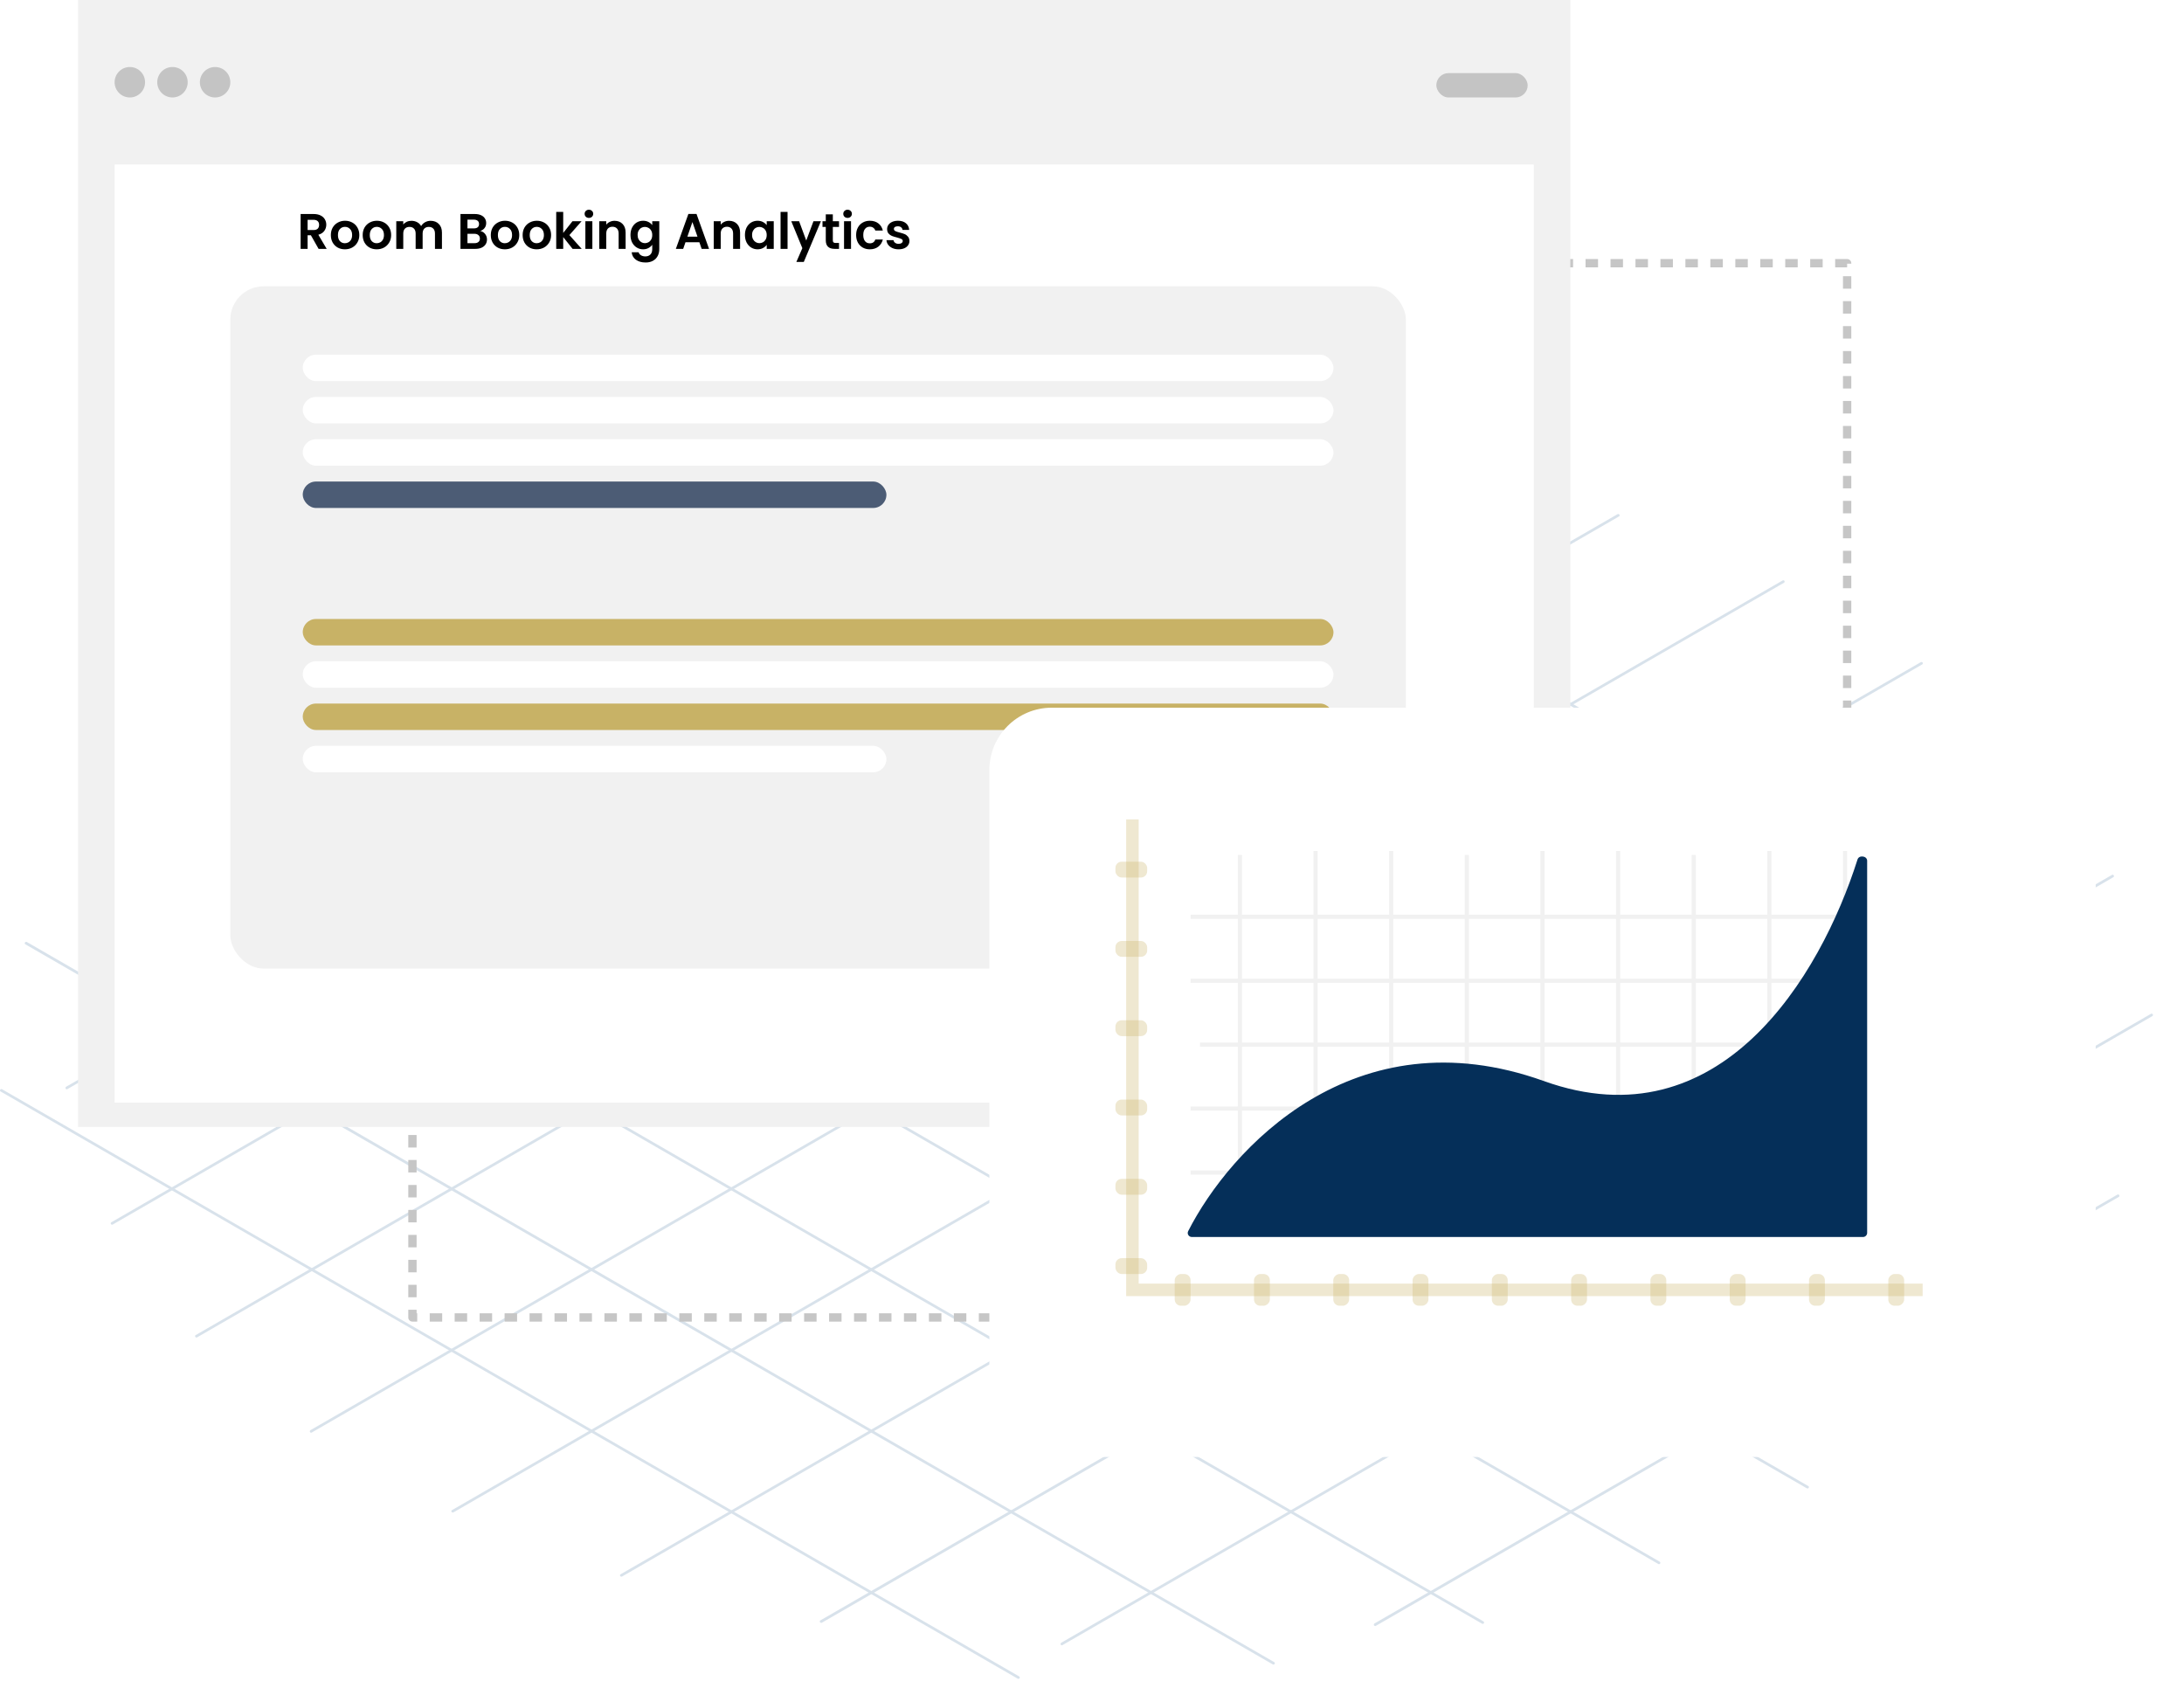 <svg width="525" height="404" viewBox="0 0 525 404" fill="none" xmlns="http://www.w3.org/2000/svg">
<path d="M282.542 114.821C282.399 114.748 282.364 114.562 282.436 114.376C282.542 114.226 282.72 114.19 282.9 114.263L500.593 239.929C500.771 240.003 500.807 240.226 500.736 240.375C500.629 240.524 500.415 240.598 500.271 240.485L282.544 114.819L282.542 114.821ZM215.826 115.118C215.683 115.044 215.611 114.858 215.72 114.709C215.791 114.523 216.004 114.486 216.147 114.56L500.091 278.437C500.235 278.55 500.269 278.734 500.198 278.883C500.091 279.032 499.913 279.106 499.77 278.993L215.826 115.116V115.118ZM162.268 123.027C162.125 122.953 162.053 122.767 162.162 122.581C162.233 122.432 162.446 122.395 162.589 122.471L486.363 309.374C486.541 309.448 486.578 309.634 486.506 309.783C486.4 309.969 486.222 310.006 486.042 309.932L162.268 123.029V123.027ZM117.375 135.95C117.232 135.84 117.16 135.654 117.269 135.504C117.34 135.355 117.553 135.282 117.696 135.394L464.005 335.257C464.183 335.37 464.22 335.554 464.149 335.703C464.042 335.852 463.864 335.926 463.684 335.816L117.375 135.952V135.95ZM79.471 152.884C79.327 152.774 79.256 152.588 79.364 152.438C79.436 152.289 79.648 152.216 79.792 152.328L434.658 357.167C434.836 357.241 434.873 357.427 434.801 357.576C434.695 357.762 434.517 357.799 434.337 357.725L79.471 152.886V152.884ZM47.914 173.493C47.77 173.383 47.699 173.197 47.807 173.048C47.879 172.899 48.092 172.825 48.235 172.937L398.965 375.362C399.108 375.436 399.179 375.659 399.071 375.808C398.999 375.957 398.787 375.994 398.643 375.92L47.914 173.495V173.493ZM23.061 197.966C22.917 197.856 22.846 197.67 22.954 197.521C23.026 197.371 23.239 197.298 23.382 197.41L356.57 389.698C356.748 389.81 356.785 389.994 356.713 390.144C356.607 390.293 356.429 390.367 356.249 390.256L23.061 197.968V197.966ZM6.088 226.969C5.944 226.896 5.91 226.709 5.981 226.56C6.088 226.374 6.266 226.337 6.446 226.411L306.293 399.5C306.436 399.574 306.508 399.796 306.399 399.946C306.328 400.095 306.115 400.132 305.972 400.056L6.088 226.971V226.969ZM0.167 262.36C-0.011 262.286 -0.048 262.1 0.061 261.914C0.133 261.765 0.345 261.728 0.488 261.804L244.959 402.918C245.137 403.03 245.174 403.214 245.102 403.363C244.996 403.513 244.818 403.586 244.638 403.476L0.167 262.36Z" fill="#D8E2EB"/>
<path d="M213.401 108.434C213.545 108.324 213.757 108.397 213.829 108.544C213.935 108.694 213.864 108.878 213.723 108.99L21.063 220.173C20.92 220.247 20.707 220.21 20.636 220.063C20.529 219.877 20.601 219.691 20.742 219.617L213.401 108.434ZM285.502 105.611C285.645 105.537 285.858 105.574 285.929 105.721C286.036 105.871 285.964 106.093 285.823 106.167L16.213 261.766C16.07 261.876 15.857 261.803 15.785 261.655C15.679 261.506 15.751 261.322 15.892 261.21L285.502 105.613V105.611ZM341.877 111.887C342.02 111.813 342.233 111.85 342.304 111.997C342.411 112.146 342.339 112.369 342.198 112.443L27.088 294.334C26.945 294.407 26.732 294.371 26.66 294.185C26.554 294.035 26.626 293.851 26.767 293.776L341.875 111.887H341.877ZM388.838 123.583C389.016 123.51 389.194 123.547 389.302 123.733C389.374 123.882 389.337 124.066 389.159 124.142L47.379 321.442C47.236 321.515 47.023 321.478 46.952 321.329C46.845 321.143 46.88 320.957 47.058 320.884L388.838 123.583ZM428.524 139.514C428.667 139.44 428.88 139.477 428.952 139.624C429.058 139.773 428.987 139.996 428.845 140.07L74.941 344.314C74.797 344.426 74.62 344.351 74.513 344.201C74.442 344.052 74.478 343.866 74.62 343.756L428.524 139.512V139.514ZM461.722 159.158C461.9 159.085 462.078 159.122 462.186 159.269C462.258 159.418 462.221 159.641 462.043 159.714L108.995 363.513C108.852 363.586 108.639 363.55 108.531 363.364C108.459 363.214 108.496 363.03 108.674 362.955L461.722 159.156V159.158ZM488.465 182.554C488.608 182.48 488.786 182.517 488.893 182.664C488.964 182.814 488.927 183.036 488.786 183.11L149.537 378.924C149.359 378.997 149.181 378.961 149.072 378.811C149.001 378.625 149.038 378.439 149.216 378.366L488.465 182.552V182.554ZM507.684 210.293C507.827 210.183 508.04 210.257 508.112 210.404C508.218 210.553 508.147 210.737 508.005 210.849L197.568 390.028C197.39 390.101 197.212 390.065 197.103 389.879C197.032 389.729 197.069 389.543 197.21 389.47L507.682 210.291L507.684 210.293ZM517.062 243.679C517.205 243.605 517.418 243.642 517.489 243.789C517.596 243.939 517.524 244.161 517.383 244.235L255.405 395.412C255.262 395.525 255.084 395.449 254.978 395.3C254.906 395.151 254.943 394.965 255.084 394.854L517.062 243.677V243.679ZM509.004 287.128C509.147 287.054 509.36 287.091 509.431 287.277C509.538 287.426 509.466 287.612 509.325 287.686L330.75 390.774C330.572 390.886 330.394 390.811 330.286 390.662C330.214 390.512 330.251 390.326 330.392 390.216L509.002 287.128H509.004Z" fill="#D8E2EB"/>
<rect x="99.143" y="63.262" width="344.879" height="253.395" stroke="#C6C6C6" stroke-width="2" stroke-linejoin="round" stroke-dasharray="3 3"/>
<rect x="18.766" width="358.718" height="270.869" fill="#F1F1F1"/>
<rect x="27.55" y="39.533" width="341.148" height="225.48" fill="white"/>
<rect x="55.369" y="68.816" width="282.582" height="163.986" rx="8" fill="#F1F1F1"/>
<rect x="345.272" y="17.57" width="21.962" height="5.857" rx="2.928" fill="#C4C4C4"/>
<rect x="72.774" y="95.41" width="247.772" height="6.353" rx="3.177" fill="white"/>
<rect x="72.774" y="158.941" width="247.772" height="6.353" rx="3.177" fill="white"/>
<rect x="72.774" y="85.246" width="247.772" height="6.353" rx="3.177" fill="white"/>
<rect x="72.774" y="148.777" width="247.772" height="6.353" rx="3.177" fill="#C8B266"/>
<rect x="72.774" y="105.574" width="247.772" height="6.353" rx="3.177" fill="white"/>
<rect x="72.774" y="169.107" width="247.772" height="6.353" rx="3.177" fill="#C8B266"/>
<rect x="72.774" y="115.74" width="140.305" height="6.353" rx="3.177" fill="#4C5C75"/>
<rect x="72.774" y="179.271" width="140.305" height="6.353" rx="3.177" fill="white"/>
<circle cx="31.21" cy="19.766" r="3.66" fill="#C4C4C4"/>
<circle cx="41.46" cy="19.766" r="3.66" fill="#C4C4C4"/>
<circle cx="51.708" cy="19.766" r="3.66" fill="#C4C4C4"/>
<g filter="url(#filter0_d_3170_12039)">
<rect x="232.828" y="160.098" width="265.946" height="180.091" rx="15" fill="white"/>
</g>
<line x1="288.467" y1="251.096" x2="447.563" y2="251.096" stroke="#F1F1F1"/>
<line x1="286.194" y1="281.828" x2="445.29" y2="281.828" stroke="#F1F1F1"/>
<line x1="286.194" y1="235.729" x2="445.29" y2="235.729" stroke="#F1F1F1"/>
<line x1="286.194" y1="266.461" x2="445.29" y2="266.461" stroke="#F1F1F1"/>
<line x1="286.194" y1="220.361" x2="445.29" y2="220.361" stroke="#F1F1F1"/>
<line x1="298.058" y1="205.492" x2="298.058" y2="290.97" stroke="#F1F1F1"/>
<line x1="352.605" y1="205.492" x2="352.605" y2="290.97" stroke="#F1F1F1"/>
<line x1="407.152" y1="205.492" x2="407.152" y2="290.97" stroke="#F1F1F1"/>
<line x1="316.241" y1="204.533" x2="316.241" y2="290.011" stroke="#F1F1F1"/>
<line x1="370.788" y1="204.533" x2="370.788" y2="290.011" stroke="#F1F1F1"/>
<line x1="425.335" y1="204.533" x2="425.335" y2="290.011" stroke="#F1F1F1"/>
<line x1="334.424" y1="204.533" x2="334.424" y2="290.011" stroke="#F1F1F1"/>
<line x1="388.971" y1="204.533" x2="388.971" y2="290.011" stroke="#F1F1F1"/>
<line x1="443.518" y1="204.533" x2="443.518" y2="290.011" stroke="#F1F1F1"/>
<g opacity="0.3">
<rect x="268.135" y="207.109" width="7.624" height="3.812" rx="1.5" fill="#C8B266"/>
<rect x="268.135" y="283.348" width="7.624" height="3.812" rx="1.5" fill="#C8B266"/>
<rect x="268.135" y="245.227" width="7.624" height="3.812" rx="1.5" fill="#C8B266"/>
<rect x="282.382" y="313.842" width="7.624" height="3.812" rx="1.5" transform="rotate(-90 282.382 313.842)" fill="#C8B266"/>
<rect x="320.502" y="313.842" width="7.624" height="3.812" rx="1.5" transform="rotate(-90 320.502 313.842)" fill="#C8B266"/>
<rect x="358.619" y="313.842" width="7.624" height="3.812" rx="1.5" transform="rotate(-90 358.619 313.842)" fill="#C8B266"/>
<rect x="396.737" y="313.842" width="7.624" height="3.812" rx="1.5" transform="rotate(-90 396.737 313.842)" fill="#C8B266"/>
<rect x="434.857" y="313.842" width="7.624" height="3.812" rx="1.5" transform="rotate(-90 434.857 313.842)" fill="#C8B266"/>
<rect x="268.135" y="226.168" width="7.624" height="3.812" rx="1.5" fill="#C8B266"/>
<rect x="268.135" y="302.406" width="7.624" height="3.812" rx="1.5" fill="#C8B266"/>
<rect x="268.135" y="264.289" width="7.624" height="3.812" rx="1.5" fill="#C8B266"/>
<rect x="301.441" y="313.842" width="7.624" height="3.812" rx="1.5" transform="rotate(-90 301.441 313.842)" fill="#C8B266"/>
<rect x="339.561" y="313.842" width="7.624" height="3.812" rx="1.5" transform="rotate(-90 339.561 313.842)" fill="#C8B266"/>
<rect x="377.679" y="313.842" width="7.624" height="3.812" rx="1.5" transform="rotate(-90 377.679 313.842)" fill="#C8B266"/>
<rect x="415.797" y="313.842" width="7.624" height="3.812" rx="1.5" transform="rotate(-90 415.797 313.842)" fill="#C8B266"/>
<rect x="453.916" y="313.842" width="7.624" height="3.812" rx="1.5" transform="rotate(-90 453.916 313.842)" fill="#C8B266"/>
</g>
<path d="M371.133 259.84C325.507 243.465 295.629 276.222 285.618 295.914C285.285 296.569 285.773 297.323 286.508 297.323H447.835C448.387 297.323 448.835 296.875 448.835 296.323V206.896C448.835 205.707 446.88 205.445 446.521 206.578C437.565 234.764 413.446 275.025 371.133 259.84Z" fill="#052F59"/>
<path opacity="0.3" d="M272.217 196.945V310.03H462.174" stroke="#C8B266" stroke-width="3"/>
<path d="M76.585 59.816L74.737 56.552H73.945V59.816H72.266V51.44H75.409C76.058 51.44 76.609 51.556 77.066 51.788C77.522 52.012 77.862 52.32 78.085 52.712C78.317 53.096 78.433 53.528 78.433 54.008C78.433 54.56 78.273 55.06 77.954 55.508C77.633 55.948 77.157 56.252 76.525 56.42L78.529 59.816H76.585ZM73.945 55.292H75.35C75.805 55.292 76.145 55.184 76.37 54.968C76.594 54.744 76.706 54.436 76.706 54.044C76.706 53.66 76.594 53.364 76.37 53.156C76.145 52.94 75.805 52.832 75.35 52.832H73.945V55.292ZM82.905 59.924C82.265 59.924 81.689 59.784 81.177 59.504C80.665 59.216 80.261 58.812 79.965 58.292C79.677 57.772 79.533 57.172 79.533 56.492C79.533 55.812 79.681 55.212 79.977 54.692C80.281 54.172 80.693 53.772 81.213 53.492C81.733 53.204 82.313 53.06 82.953 53.06C83.593 53.06 84.173 53.204 84.693 53.492C85.213 53.772 85.621 54.172 85.917 54.692C86.221 55.212 86.373 55.812 86.373 56.492C86.373 57.172 86.217 57.772 85.905 58.292C85.601 58.812 85.185 59.216 84.657 59.504C84.137 59.784 83.553 59.924 82.905 59.924ZM82.905 58.46C83.209 58.46 83.493 58.388 83.757 58.244C84.029 58.092 84.245 57.868 84.405 57.572C84.565 57.276 84.645 56.916 84.645 56.492C84.645 55.86 84.477 55.376 84.141 55.04C83.813 54.696 83.409 54.524 82.929 54.524C82.449 54.524 82.045 54.696 81.717 55.04C81.397 55.376 81.237 55.86 81.237 56.492C81.237 57.124 81.393 57.612 81.705 57.956C82.025 58.292 82.425 58.46 82.905 58.46ZM90.557 59.924C89.917 59.924 89.341 59.784 88.829 59.504C88.317 59.216 87.913 58.812 87.617 58.292C87.329 57.772 87.185 57.172 87.185 56.492C87.185 55.812 87.333 55.212 87.629 54.692C87.933 54.172 88.345 53.772 88.865 53.492C89.385 53.204 89.965 53.06 90.605 53.06C91.245 53.06 91.825 53.204 92.345 53.492C92.865 53.772 93.273 54.172 93.569 54.692C93.873 55.212 94.025 55.812 94.025 56.492C94.025 57.172 93.869 57.772 93.557 58.292C93.253 58.812 92.837 59.216 92.309 59.504C91.789 59.784 91.205 59.924 90.557 59.924ZM90.557 58.46C90.861 58.46 91.145 58.388 91.409 58.244C91.681 58.092 91.897 57.868 92.057 57.572C92.217 57.276 92.297 56.916 92.297 56.492C92.297 55.86 92.129 55.376 91.793 55.04C91.465 54.696 91.061 54.524 90.581 54.524C90.101 54.524 89.697 54.696 89.369 55.04C89.049 55.376 88.889 55.86 88.889 56.492C88.889 57.124 89.045 57.612 89.357 57.956C89.677 58.292 90.077 58.46 90.557 58.46ZM103.514 53.072C104.33 53.072 104.986 53.324 105.482 53.828C105.986 54.324 106.238 55.02 106.238 55.916V59.816H104.558V56.144C104.558 55.624 104.426 55.228 104.162 54.956C103.898 54.676 103.538 54.536 103.082 54.536C102.626 54.536 102.262 54.676 101.99 54.956C101.726 55.228 101.594 55.624 101.594 56.144V59.816H99.914V56.144C99.914 55.624 99.782 55.228 99.518 54.956C99.254 54.676 98.894 54.536 98.438 54.536C97.974 54.536 97.606 54.676 97.334 54.956C97.07 55.228 96.938 55.624 96.938 56.144V59.816H95.258V53.168H96.938V53.972C97.154 53.692 97.43 53.472 97.766 53.312C98.11 53.152 98.486 53.072 98.894 53.072C99.414 53.072 99.878 53.184 100.286 53.408C100.694 53.624 101.01 53.936 101.234 54.344C101.45 53.96 101.762 53.652 102.17 53.42C102.586 53.188 103.034 53.072 103.514 53.072ZM115.443 55.52C115.915 55.608 116.303 55.844 116.607 56.228C116.911 56.612 117.063 57.052 117.063 57.548C117.063 57.996 116.951 58.392 116.727 58.736C116.511 59.072 116.195 59.336 115.779 59.528C115.363 59.72 114.871 59.816 114.303 59.816H110.691V51.44H114.147C114.715 51.44 115.203 51.532 115.611 51.716C116.027 51.9 116.339 52.156 116.547 52.484C116.763 52.812 116.871 53.184 116.871 53.6C116.871 54.088 116.739 54.496 116.475 54.824C116.219 55.152 115.875 55.384 115.443 55.52ZM112.371 54.896H113.907C114.307 54.896 114.615 54.808 114.831 54.632C115.047 54.448 115.155 54.188 115.155 53.852C115.155 53.516 115.047 53.256 114.831 53.072C114.615 52.888 114.307 52.796 113.907 52.796H112.371V54.896ZM114.063 58.448C114.471 58.448 114.787 58.352 115.011 58.16C115.243 57.968 115.359 57.696 115.359 57.344C115.359 56.984 115.239 56.704 114.999 56.504C114.759 56.296 114.435 56.192 114.027 56.192H112.371V58.448H114.063ZM121.354 59.924C120.714 59.924 120.138 59.784 119.626 59.504C119.114 59.216 118.71 58.812 118.414 58.292C118.126 57.772 117.982 57.172 117.982 56.492C117.982 55.812 118.13 55.212 118.426 54.692C118.73 54.172 119.142 53.772 119.662 53.492C120.182 53.204 120.762 53.06 121.402 53.06C122.042 53.06 122.622 53.204 123.142 53.492C123.662 53.772 124.07 54.172 124.366 54.692C124.67 55.212 124.822 55.812 124.822 56.492C124.822 57.172 124.666 57.772 124.354 58.292C124.05 58.812 123.634 59.216 123.106 59.504C122.586 59.784 122.002 59.924 121.354 59.924ZM121.354 58.46C121.658 58.46 121.942 58.388 122.206 58.244C122.478 58.092 122.694 57.868 122.854 57.572C123.014 57.276 123.094 56.916 123.094 56.492C123.094 55.86 122.926 55.376 122.59 55.04C122.262 54.696 121.858 54.524 121.378 54.524C120.898 54.524 120.494 54.696 120.166 55.04C119.846 55.376 119.686 55.86 119.686 56.492C119.686 57.124 119.842 57.612 120.154 57.956C120.474 58.292 120.874 58.46 121.354 58.46ZM129.007 59.924C128.367 59.924 127.791 59.784 127.279 59.504C126.767 59.216 126.363 58.812 126.067 58.292C125.779 57.772 125.635 57.172 125.635 56.492C125.635 55.812 125.783 55.212 126.079 54.692C126.383 54.172 126.795 53.772 127.315 53.492C127.835 53.204 128.415 53.06 129.055 53.06C129.695 53.06 130.275 53.204 130.795 53.492C131.315 53.772 131.723 54.172 132.019 54.692C132.323 55.212 132.475 55.812 132.475 56.492C132.475 57.172 132.319 57.772 132.007 58.292C131.703 58.812 131.287 59.216 130.759 59.504C130.239 59.784 129.655 59.924 129.007 59.924ZM129.007 58.46C129.311 58.46 129.595 58.388 129.859 58.244C130.131 58.092 130.347 57.868 130.507 57.572C130.667 57.276 130.747 56.916 130.747 56.492C130.747 55.86 130.579 55.376 130.243 55.04C129.915 54.696 129.511 54.524 129.031 54.524C128.551 54.524 128.147 54.696 127.819 55.04C127.499 55.376 127.339 55.86 127.339 56.492C127.339 57.124 127.495 57.612 127.807 57.956C128.127 58.292 128.527 58.46 129.007 58.46ZM137.643 59.816L135.387 56.984V59.816H133.707V50.936H135.387V55.988L137.619 53.168H139.803L136.875 56.504L139.827 59.816H137.643ZM141.567 52.376C141.271 52.376 141.023 52.284 140.823 52.1C140.631 51.908 140.535 51.672 140.535 51.392C140.535 51.112 140.631 50.88 140.823 50.696C141.023 50.504 141.271 50.408 141.567 50.408C141.863 50.408 142.107 50.504 142.299 50.696C142.499 50.88 142.599 51.112 142.599 51.392C142.599 51.672 142.499 51.908 142.299 52.1C142.107 52.284 141.863 52.376 141.567 52.376ZM142.395 53.168V59.816H140.715V53.168H142.395ZM147.739 53.072C148.531 53.072 149.171 53.324 149.659 53.828C150.147 54.324 150.391 55.02 150.391 55.916V59.816H148.711V56.144C148.711 55.616 148.579 55.212 148.315 54.932C148.051 54.644 147.691 54.5 147.235 54.5C146.771 54.5 146.403 54.644 146.131 54.932C145.867 55.212 145.735 55.616 145.735 56.144V59.816H144.055V53.168H145.735V53.996C145.959 53.708 146.243 53.484 146.587 53.324C146.939 53.156 147.323 53.072 147.739 53.072ZM154.592 53.06C155.088 53.06 155.524 53.16 155.9 53.36C156.276 53.552 156.572 53.804 156.788 54.116V53.168H158.48V59.864C158.48 60.48 158.356 61.028 158.108 61.508C157.86 61.996 157.488 62.38 156.992 62.66C156.496 62.948 155.896 63.092 155.192 63.092C154.248 63.092 153.472 62.872 152.864 62.432C152.264 61.992 151.924 61.392 151.844 60.632H153.512C153.6 60.936 153.788 61.176 154.076 61.352C154.372 61.536 154.728 61.628 155.144 61.628C155.632 61.628 156.028 61.48 156.332 61.184C156.636 60.896 156.788 60.456 156.788 59.864V58.832C156.572 59.144 156.272 59.404 155.888 59.612C155.512 59.82 155.08 59.924 154.592 59.924C154.032 59.924 153.52 59.78 153.056 59.492C152.592 59.204 152.224 58.8 151.952 58.28C151.688 57.752 151.556 57.148 151.556 56.468C151.556 55.796 151.688 55.2 151.952 54.68C152.224 54.16 152.588 53.76 153.044 53.48C153.508 53.2 154.024 53.06 154.592 53.06ZM156.788 56.492C156.788 56.084 156.708 55.736 156.548 55.448C156.388 55.152 156.172 54.928 155.9 54.776C155.628 54.616 155.336 54.536 155.024 54.536C154.712 54.536 154.424 54.612 154.16 54.764C153.896 54.916 153.68 55.14 153.512 55.436C153.352 55.724 153.272 56.068 153.272 56.468C153.272 56.868 153.352 57.22 153.512 57.524C153.68 57.82 153.896 58.048 154.16 58.208C154.432 58.368 154.72 58.448 155.024 58.448C155.336 58.448 155.628 58.372 155.9 58.22C156.172 58.06 156.388 57.836 156.548 57.548C156.708 57.252 156.788 56.9 156.788 56.492ZM168.116 58.22H164.78L164.228 59.816H162.464L165.476 51.428H167.432L170.444 59.816H168.668L168.116 58.22ZM167.66 56.876L166.448 53.372L165.236 56.876H167.66ZM175.254 53.072C176.046 53.072 176.686 53.324 177.174 53.828C177.662 54.324 177.906 55.02 177.906 55.916V59.816H176.226V56.144C176.226 55.616 176.094 55.212 175.83 54.932C175.566 54.644 175.206 54.5 174.75 54.5C174.286 54.5 173.918 54.644 173.646 54.932C173.382 55.212 173.25 55.616 173.25 56.144V59.816H171.57V53.168H173.25V53.996C173.474 53.708 173.758 53.484 174.102 53.324C174.454 53.156 174.838 53.072 175.254 53.072ZM179.072 56.468C179.072 55.796 179.204 55.2 179.468 54.68C179.74 54.16 180.104 53.76 180.56 53.48C181.024 53.2 181.54 53.06 182.108 53.06C182.604 53.06 183.036 53.16 183.404 53.36C183.78 53.56 184.08 53.812 184.304 54.116V53.168H185.996V59.816H184.304V58.844C184.088 59.156 183.788 59.416 183.404 59.624C183.028 59.824 182.592 59.924 182.096 59.924C181.536 59.924 181.024 59.78 180.56 59.492C180.104 59.204 179.74 58.8 179.468 58.28C179.204 57.752 179.072 57.148 179.072 56.468ZM184.304 56.492C184.304 56.084 184.224 55.736 184.064 55.448C183.904 55.152 183.688 54.928 183.416 54.776C183.144 54.616 182.852 54.536 182.54 54.536C182.228 54.536 181.94 54.612 181.676 54.764C181.412 54.916 181.196 55.14 181.028 55.436C180.868 55.724 180.788 56.068 180.788 56.468C180.788 56.868 180.868 57.22 181.028 57.524C181.196 57.82 181.412 58.048 181.676 58.208C181.948 58.368 182.236 58.448 182.54 58.448C182.852 58.448 183.144 58.372 183.416 58.22C183.688 58.06 183.904 57.836 184.064 57.548C184.224 57.252 184.304 56.9 184.304 56.492ZM189.317 50.936V59.816H187.637V50.936H189.317ZM197.336 53.168L193.22 62.96H191.432L192.872 59.648L190.208 53.168H192.092L193.808 57.812L195.548 53.168H197.336ZM200.198 54.548V57.764C200.198 57.988 200.25 58.152 200.354 58.256C200.466 58.352 200.65 58.4 200.906 58.4H201.686V59.816H200.63C199.214 59.816 198.506 59.128 198.506 57.752V54.548H197.714V53.168H198.506V51.524H200.198V53.168H201.686V54.548H200.198ZM203.746 52.376C203.45 52.376 203.202 52.284 203.002 52.1C202.81 51.908 202.714 51.672 202.714 51.392C202.714 51.112 202.81 50.88 203.002 50.696C203.202 50.504 203.45 50.408 203.746 50.408C204.042 50.408 204.286 50.504 204.478 50.696C204.678 50.88 204.778 51.112 204.778 51.392C204.778 51.672 204.678 51.908 204.478 52.1C204.286 52.284 204.042 52.376 203.746 52.376ZM204.574 53.168V59.816H202.894V53.168H204.574ZM205.802 56.492C205.802 55.804 205.942 55.204 206.222 54.692C206.502 54.172 206.89 53.772 207.386 53.492C207.882 53.204 208.45 53.06 209.09 53.06C209.914 53.06 210.594 53.268 211.13 53.684C211.674 54.092 212.038 54.668 212.222 55.412H210.41C210.314 55.124 210.15 54.9 209.918 54.74C209.694 54.572 209.414 54.488 209.078 54.488C208.598 54.488 208.218 54.664 207.938 55.016C207.658 55.36 207.518 55.852 207.518 56.492C207.518 57.124 207.658 57.616 207.938 57.968C208.218 58.312 208.598 58.484 209.078 58.484C209.758 58.484 210.202 58.18 210.41 57.572H212.222C212.038 58.292 211.674 58.864 211.13 59.288C210.586 59.712 209.906 59.924 209.09 59.924C208.45 59.924 207.882 59.784 207.386 59.504C206.89 59.216 206.502 58.816 206.222 58.304C205.942 57.784 205.802 57.18 205.802 56.492ZM215.997 59.924C215.453 59.924 214.965 59.828 214.533 59.636C214.101 59.436 213.757 59.168 213.501 58.832C213.253 58.496 213.117 58.124 213.093 57.716H214.785C214.817 57.972 214.941 58.184 215.157 58.352C215.381 58.52 215.657 58.604 215.985 58.604C216.305 58.604 216.553 58.54 216.729 58.412C216.913 58.284 217.005 58.12 217.005 57.92C217.005 57.704 216.893 57.544 216.669 57.44C216.453 57.328 216.105 57.208 215.625 57.08C215.129 56.96 214.721 56.836 214.401 56.708C214.089 56.58 213.817 56.384 213.585 56.12C213.361 55.856 213.249 55.5 213.249 55.052C213.249 54.684 213.353 54.348 213.561 54.044C213.777 53.74 214.081 53.5 214.473 53.324C214.873 53.148 215.341 53.06 215.877 53.06C216.669 53.06 217.301 53.26 217.773 53.66C218.245 54.052 218.505 54.584 218.553 55.256H216.945C216.921 54.992 216.809 54.784 216.609 54.632C216.417 54.472 216.157 54.392 215.829 54.392C215.525 54.392 215.289 54.448 215.121 54.56C214.961 54.672 214.881 54.828 214.881 55.028C214.881 55.252 214.993 55.424 215.217 55.544C215.441 55.656 215.789 55.772 216.261 55.892C216.741 56.012 217.137 56.136 217.449 56.264C217.761 56.392 218.029 56.592 218.253 56.864C218.485 57.128 218.605 57.48 218.613 57.92C218.613 58.304 218.505 58.648 218.289 58.952C218.081 59.256 217.777 59.496 217.377 59.672C216.985 59.84 216.525 59.924 215.997 59.924Z" fill="black"/>
<defs>
<filter id="filter0_d_3170_12039" x="216.828" y="149.098" width="307.946" height="222.092" filterUnits="userSpaceOnUse" color-interpolation-filters="sRGB">
<feFlood flood-opacity="0" result="BackgroundImageFix"/>
<feColorMatrix in="SourceAlpha" type="matrix" values="0 0 0 0 0 0 0 0 0 0 0 0 0 0 0 0 0 0 127 0" result="hardAlpha"/>
<feOffset dx="5" dy="10"/>
<feGaussianBlur stdDeviation="10.5"/>
<feComposite in2="hardAlpha" operator="out"/>
<feColorMatrix type="matrix" values="0 0 0 0 0.7 0 0 0 0 0.7 0 0 0 0 0.7 0 0 0 0.25 0"/>
<feBlend mode="normal" in2="BackgroundImageFix" result="effect1_dropShadow_3170_12039"/>
<feBlend mode="normal" in="SourceGraphic" in2="effect1_dropShadow_3170_12039" result="shape"/>
</filter>
</defs>
</svg>
